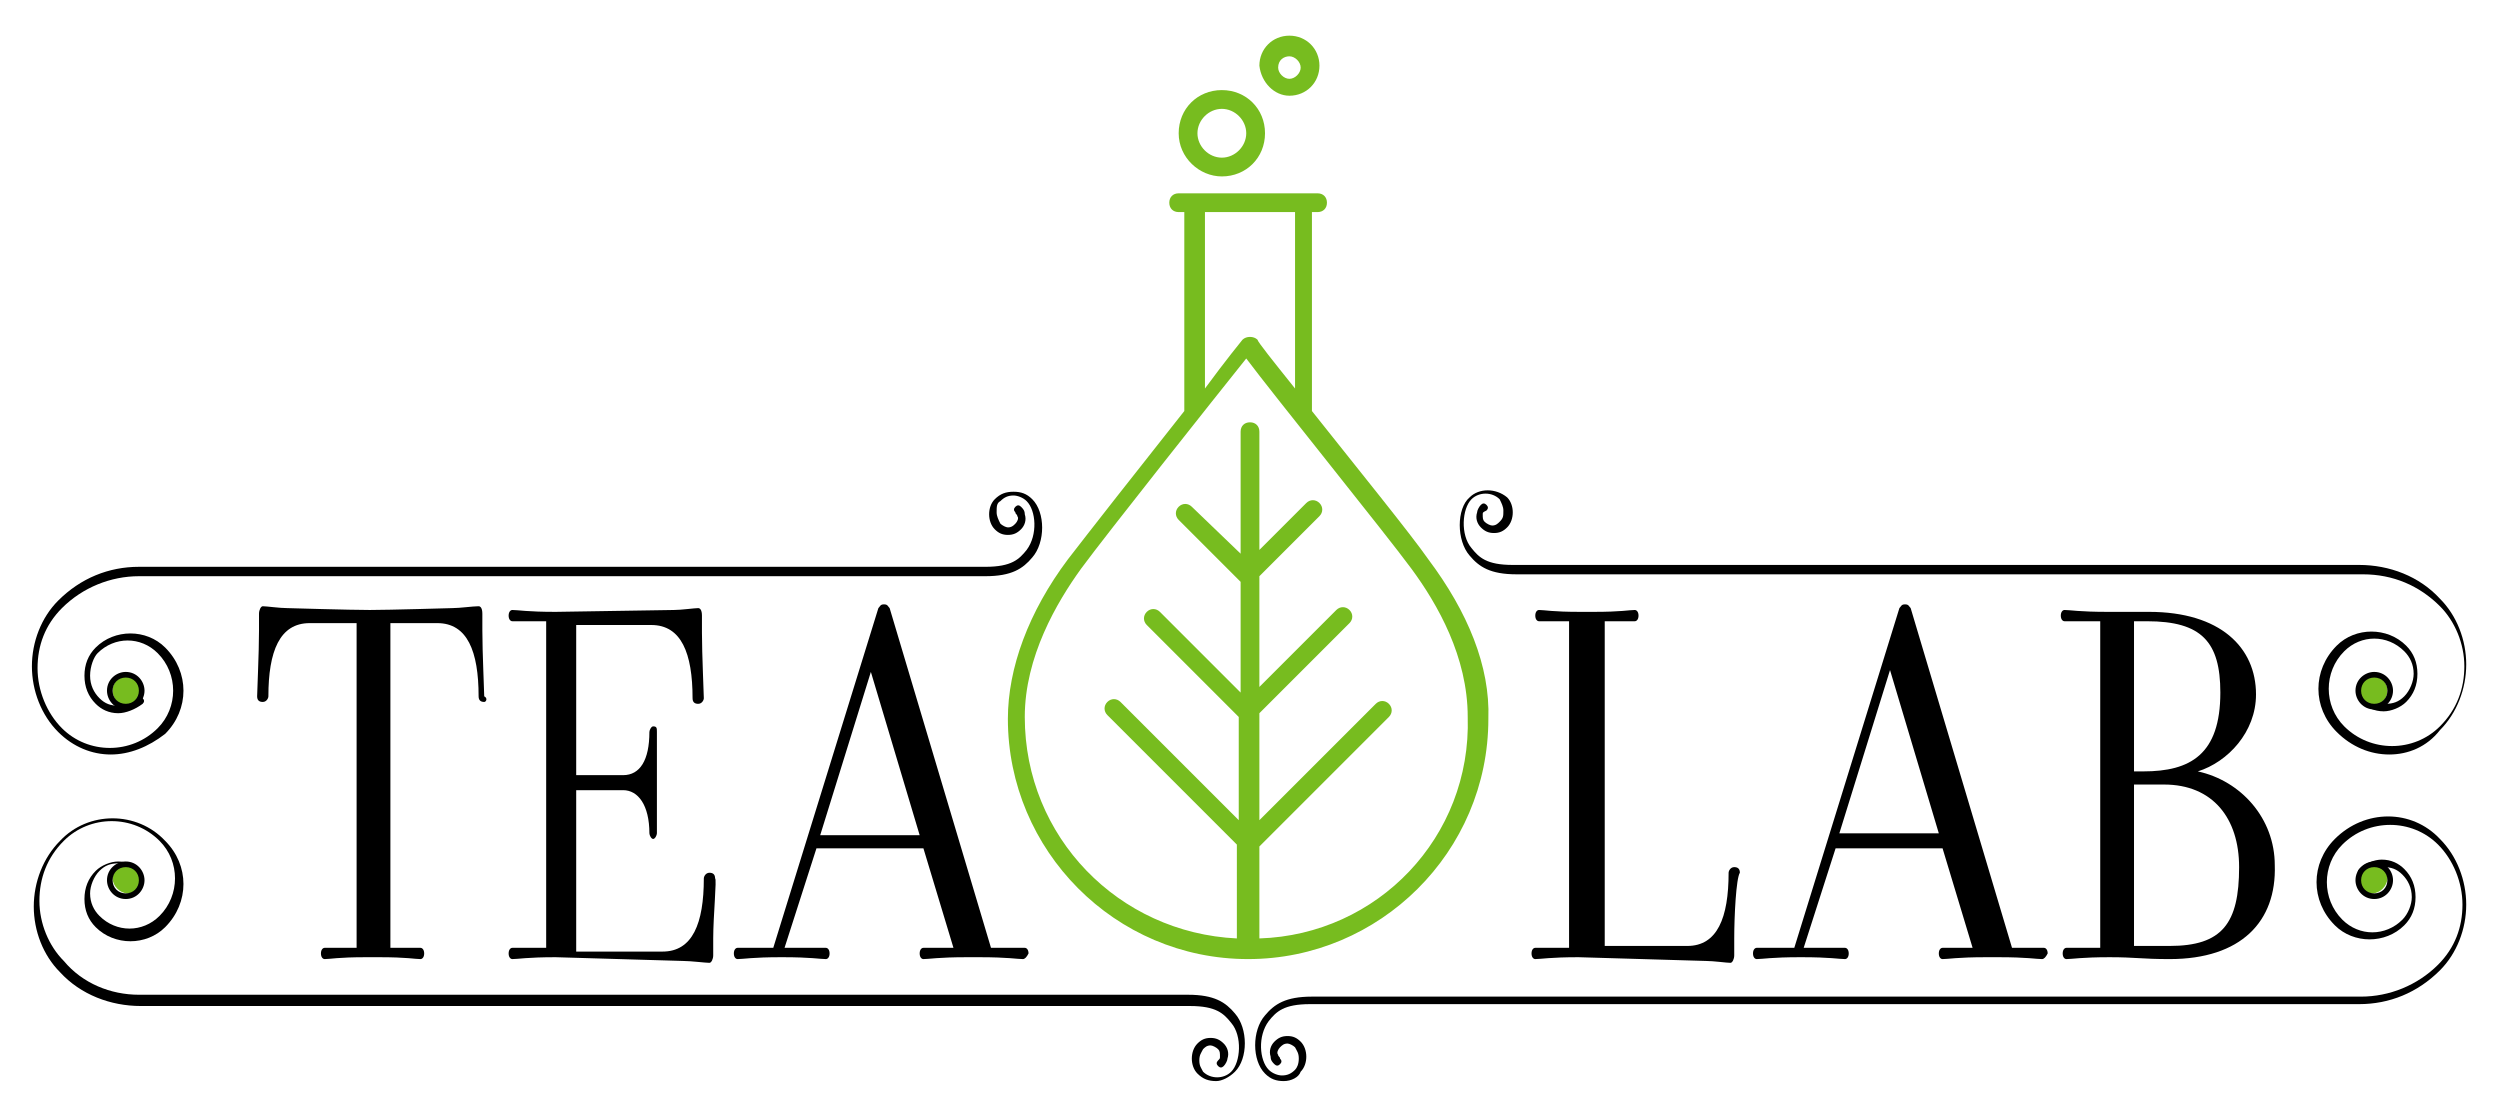 <?xml version="1.0" encoding="utf-8"?>
<!-- Generator: Adobe Illustrator 19.2.0, SVG Export Plug-In . SVG Version: 6.00 Build 0)  -->
<svg version="1.1" id="Layer_1" xmlns="http://www.w3.org/2000/svg" xmlns:xlink="http://www.w3.org/1999/xlink" x="0px" y="0px"
	 width="133.2px" height="59.6px" viewBox="0 0 133.2 59.6" enable-background="new 0 0 133.2 59.6" xml:space="preserve">
<g>
	<path d="M25.8,37.4c-0.2,0-0.3-0.1-0.3-0.3c0-2.4-0.6-3.9-2.2-3.9h-2.5v17.3h1.6c0.1,0,0.2,0.1,0.2,0.3c0,0.2-0.1,0.3-0.2,0.3
		c-0.3,0-0.7-0.1-2.2-0.1h-0.7c-1.5,0-1.9,0.1-2.2,0.1c-0.1,0-0.2-0.1-0.2-0.3c0-0.2,0.1-0.3,0.2-0.3H19V33.2h-2.5
		c-1.6,0-2.2,1.5-2.2,3.9c0,0.1-0.1,0.3-0.3,0.3c-0.2,0-0.3-0.1-0.3-0.3c0-0.3,0.1-2.3,0.1-3.5v-0.9c0-0.2,0.1-0.4,0.2-0.4
		c0.2,0,0.9,0.1,1.3,0.1c0,0,3.4,0.1,4.4,0.1c1,0,4.4-0.1,4.4-0.1c0.4,0,1.1-0.1,1.4-0.1c0.1,0,0.2,0.1,0.2,0.4v0.9
		c0,1.2,0.1,3.2,0.1,3.5C26,37.2,25.9,37.4,25.8,37.4"/>
	<path d="M38,50v0.9c0,0.2-0.1,0.4-0.2,0.4c-0.2,0-1-0.1-1.4-0.1L29.6,51c-1.5,0-2,0.1-2.3,0.1c-0.1,0-0.2-0.1-0.2-0.3
		c0-0.2,0.1-0.3,0.2-0.3h1.8V33.1h-1.8c-0.1,0-0.2-0.1-0.2-0.3c0-0.2,0.1-0.3,0.2-0.3c0.3,0,0.8,0.1,2.3,0.1l6.3-0.1
		c0.4,0,1.1-0.1,1.3-0.1c0.1,0,0.2,0.1,0.2,0.4v0.9c0,1.2,0.1,3.2,0.1,3.5c0,0.1-0.1,0.3-0.3,0.3c-0.2,0-0.3-0.1-0.3-0.3
		c0-2.4-0.6-3.9-2.2-3.9h-4v8h2.5c0.9,0,1.4-0.8,1.4-2.3c0-0.1,0.1-0.3,0.2-0.3c0.2,0,0.2,0.1,0.2,0.3c0,0.3,0,0.8,0,2.7
		c0,1.9,0,2.4,0,2.7c0,0.1-0.1,0.3-0.2,0.3c-0.1,0-0.2-0.2-0.2-0.3c0-1.5-0.6-2.3-1.4-2.3h-2.5v8.6h4.6c1.6,0,2.2-1.5,2.2-3.9
		c0-0.1,0.1-0.3,0.3-0.3c0.2,0,0.3,0.1,0.3,0.3C38.2,46.8,38,48.8,38,50"/>
	<path d="M54.5,51.1c-0.3,0-0.8-0.1-2.3-0.1h-0.7c-1.5,0-2,0.1-2.3,0.1c-0.1,0-0.2-0.1-0.2-0.3c0-0.2,0.1-0.3,0.2-0.3h1.6l-1.6-5.3
		h-5.7l-1.7,5.3h0.4H44c0.1,0,0.2,0.1,0.2,0.3c0,0.2-0.1,0.3-0.2,0.3c-0.3,0-0.8-0.1-2.3-0.1h-0.1c-1.5,0-2,0.1-2.3,0.1
		c-0.1,0-0.2-0.1-0.2-0.3c0-0.2,0.1-0.3,0.2-0.3H41h0.2l5.6-18.1c0.1-0.1,0.1-0.2,0.3-0.2c0.2,0,0.2,0.1,0.3,0.2l5.4,18.1h1.8
		c0.1,0,0.2,0.1,0.2,0.3C54.7,51,54.6,51.1,54.5,51.1 M46.4,35.8l-2.7,8.7H49L46.4,35.8z"/>
	<path d="M92.4,50v0.9c0,0.2-0.1,0.4-0.2,0.4c-0.2,0-0.9-0.1-1.3-0.1L84.1,51c-1.5,0-2,0.1-2.3,0.1c-0.1,0-0.2-0.1-0.2-0.3
		c0-0.2,0.1-0.3,0.2-0.3h1.8V33.1h-1.6c-0.1,0-0.2-0.1-0.2-0.3c0-0.2,0.1-0.3,0.2-0.3c0.3,0,0.7,0.1,2.2,0.1h0.7
		c1.5,0,1.9-0.1,2.2-0.1c0.1,0,0.2,0.1,0.2,0.3c0,0.2-0.1,0.3-0.2,0.3h-1.6v17.3h4.4c1.6,0,2.2-1.5,2.2-3.9c0-0.1,0.1-0.3,0.3-0.3
		c0.2,0,0.3,0.1,0.3,0.3C92.5,46.8,92.4,48.8,92.4,50"/>
	<path d="M108.8,51.1c-0.3,0-0.8-0.1-2.3-0.1h-0.7c-1.5,0-2,0.1-2.3,0.1c-0.1,0-0.2-0.1-0.2-0.3c0-0.2,0.1-0.3,0.2-0.3h1.6l-1.6-5.3
		h-5.7l-1.7,5.3h0.4h1.8c0.1,0,0.2,0.1,0.2,0.3c0,0.2-0.1,0.3-0.2,0.3C98,51.1,97.5,51,96,51h-0.1c-1.5,0-2,0.1-2.3,0.1
		c-0.1,0-0.2-0.1-0.2-0.3c0-0.2,0.1-0.3,0.2-0.3h1.8h0.2l5.6-18.1c0.1-0.1,0.1-0.2,0.3-0.2c0.2,0,0.2,0.1,0.3,0.2l5.4,18.1h1.7
		c0.1,0,0.2,0.1,0.2,0.3C109,51,108.9,51.1,108.8,51.1 M100.7,35.7L98,44.4h5.3L100.7,35.7z"/>
	<path d="M115.6,51.1c-1.5,0-1.8-0.1-3.2-0.1c-1.5,0-2,0.1-2.3,0.1c-0.1,0-0.2-0.1-0.2-0.3c0-0.2,0.1-0.3,0.2-0.3h1.8V33.1H110
		c-0.1,0-0.2-0.1-0.2-0.3c0-0.2,0.1-0.3,0.2-0.3c0.3,0,0.8,0.1,2.3,0.1c1.4,0,1.2,0,2.2,0c3.8,0,5.7,1.9,5.7,4.4
		c0,2-1.5,3.6-3.1,4.1c2.3,0.5,4.1,2.5,4.1,5C121.3,49.1,119.4,51.1,115.6,51.1 M114.4,33.1h-0.7v8h0.5c2.5,0,4.1-0.9,4.1-4.2
		C118.3,34.2,117.3,33.1,114.4,33.1 M115.3,41.8h-1.6v8.6h1.9c2.8,0,3.7-1.2,3.7-4.2C119.3,43.6,117.9,41.8,115.3,41.8"/>
	<path d="M5.9,40.2c-1,0-2-0.4-2.8-1.2c-0.9-0.9-1.4-2.2-1.4-3.5c0-1.3,0.5-2.6,1.4-3.5c1.2-1.2,2.7-1.8,4.3-1.8l45.1,0
		c1.4,0,1.8-0.4,2.2-0.9c0.6-0.8,0.5-2.1,0-2.6c-0.2-0.2-0.5-0.3-0.7-0.3c-0.3,0-0.5,0.1-0.7,0.3c-0.2,0.1-0.2,0.3-0.2,0.6
		c0,0.2,0.1,0.4,0.2,0.6c0.1,0.1,0.3,0.2,0.4,0.2c0.2,0,0.3-0.1,0.4-0.2c0.1-0.1,0.2-0.3,0.1-0.4c0-0.1-0.1-0.1-0.1-0.2
		c-0.1-0.1-0.1-0.2,0-0.3c0.1-0.1,0.2-0.1,0.3,0c0.1,0.1,0.2,0.2,0.2,0.4c0.1,0.3,0,0.6-0.2,0.8c-0.2,0.2-0.4,0.3-0.7,0.3l0,0
		c-0.3,0-0.5-0.1-0.7-0.3c-0.2-0.2-0.3-0.5-0.3-0.8c0-0.3,0.1-0.6,0.3-0.8c0.3-0.3,0.6-0.4,1-0.4c0.4,0,0.7,0.1,1,0.4
		c0.7,0.7,0.7,2.3,0,3.1c-0.5,0.6-1.1,1-2.5,1l-45.1,0c-1.5,0-3,0.6-4.1,1.7c-0.9,0.9-1.3,2-1.3,3.2c0,1.2,0.5,2.4,1.3,3.2
		c1.4,1.4,3.7,1.4,5.1,0c1.1-1.1,1.1-2.9,0-4c-0.9-0.9-2.3-0.9-3.2,0C5,35,4.8,35.5,4.8,36c0,0.5,0.2,0.9,0.5,1.2
		c0.3,0.3,0.6,0.4,1,0.4l0,0c0.4,0,0.7-0.1,1-0.4c0.1-0.1,0.2-0.1,0.3,0c0.1,0.1,0.1,0.2,0,0.3C7.2,37.8,6.7,38,6.3,38l0,0
		c-0.5,0-0.9-0.2-1.2-0.5c-0.4-0.4-0.6-0.9-0.6-1.5c0-0.6,0.2-1.1,0.6-1.5c1-1,2.7-1,3.7,0c1.3,1.3,1.3,3.3,0,4.6
		C7.9,39.8,6.9,40.2,5.9,40.2"/>
	<path fill="#77BC1F" d="M7.6,36.8c0,0.5-0.4,0.8-0.8,0.8c-0.5,0-0.8-0.4-0.8-0.8c0-0.5,0.4-0.8,0.8-0.8C7.2,35.9,7.6,36.3,7.6,36.8
		"/>
	<path d="M6.7,37.8c-0.6,0-1-0.5-1-1c0-0.6,0.5-1,1-1c0.6,0,1,0.5,1,1C7.7,37.3,7.3,37.8,6.7,37.8 M6.7,36.1c-0.4,0-0.7,0.3-0.7,0.7
		c0,0.4,0.3,0.7,0.7,0.7c0.4,0,0.7-0.3,0.7-0.7C7.4,36.4,7.1,36.1,6.7,36.1"/>
	<path d="M127.3,40.2c-1,0-2-0.4-2.8-1.2c-1.3-1.3-1.3-3.3,0-4.6c1-1,2.7-1,3.7,0c0.4,0.4,0.6,0.9,0.6,1.5c0,0.6-0.2,1.1-0.6,1.5
		c-0.3,0.3-0.8,0.5-1.2,0.5h0c-0.5,0-0.9-0.2-1.2-0.5c-0.1-0.1-0.1-0.2,0-0.3c0.1-0.1,0.2-0.1,0.3,0c0.3,0.3,0.6,0.4,1,0.4h0
		c0.4,0,0.7-0.1,1-0.4c0.3-0.3,0.5-0.8,0.5-1.2c0-0.5-0.2-0.9-0.5-1.2c-0.9-0.9-2.3-0.9-3.2,0c-1.1,1.1-1.1,2.9,0,4
		c1.4,1.4,3.7,1.4,5.1,0c0.9-0.9,1.3-2,1.3-3.2c0-1.2-0.5-2.4-1.3-3.2c-1.1-1.1-2.5-1.7-4.1-1.7l-45.1,0c-1.4,0-2-0.4-2.5-1
		c-0.7-0.8-0.7-2.5,0-3.1c0.5-0.5,1.4-0.5,2,0c0.2,0.2,0.3,0.5,0.3,0.8c0,0.3-0.1,0.6-0.3,0.8c-0.2,0.2-0.4,0.3-0.7,0.3l0,0
		c-0.3,0-0.5-0.1-0.7-0.3c-0.2-0.2-0.3-0.5-0.2-0.8c0-0.1,0.1-0.3,0.2-0.4c0.1-0.1,0.2-0.1,0.3,0c0.1,0.1,0.1,0.2,0,0.3
		C79,27.3,79,27.3,79,27.4c0,0.2,0,0.3,0.1,0.4c0.1,0.1,0.3,0.2,0.4,0.2c0.2,0,0.3-0.1,0.4-0.2c0.2-0.2,0.2-0.3,0.2-0.6
		c0-0.2-0.1-0.4-0.2-0.6c-0.4-0.4-1.1-0.4-1.5,0c-0.5,0.5-0.6,1.9,0,2.6c0.4,0.5,0.8,0.9,2.2,0.9l45.1,0c1.6,0,3.2,0.6,4.3,1.8
		c0.9,0.9,1.4,2.2,1.4,3.5c0,1.3-0.5,2.6-1.4,3.5C129.3,39.8,128.3,40.2,127.3,40.2"/>
	<path fill="#77BC1F" d="M125.6,36.8c0,0.5,0.4,0.8,0.8,0.8c0.5,0,0.8-0.4,0.8-0.8c0-0.5-0.4-0.8-0.8-0.8
		C126,35.9,125.6,36.3,125.6,36.8"/>
	<path d="M126.5,37.8c-0.6,0-1-0.5-1-1c0-0.6,0.5-1,1-1c0.6,0,1,0.5,1,1C127.5,37.3,127.1,37.8,126.5,37.8 M126.5,36.1
		c-0.4,0-0.7,0.3-0.7,0.7c0,0.4,0.3,0.7,0.7,0.7s0.7-0.3,0.7-0.7C127.2,36.4,126.9,36.1,126.5,36.1"/>
	<path d="M68.4,57.6c-0.4,0-0.7-0.1-1-0.4c-0.7-0.7-0.7-2.3,0-3.1c0.5-0.6,1.1-1,2.5-1l55.9,0c1.5,0,3-0.6,4.1-1.7
		c0.9-0.9,1.3-2,1.3-3.2c0-1.2-0.5-2.4-1.3-3.2c-1.4-1.4-3.7-1.4-5.1,0c-1.1,1.1-1.1,2.9,0,4c0.9,0.9,2.3,0.9,3.2,0
		c0.3-0.3,0.5-0.8,0.5-1.2c0-0.5-0.2-0.9-0.5-1.2c-0.3-0.3-0.6-0.4-1-0.4h0c-0.4,0-0.7,0.1-1,0.4c-0.1,0.1-0.2,0.1-0.3,0
		c-0.1-0.1-0.1-0.2,0-0.3c0.3-0.3,0.8-0.5,1.2-0.5h0c0.5,0,0.9,0.2,1.2,0.5c0.4,0.4,0.6,0.9,0.6,1.5c0,0.6-0.2,1.1-0.6,1.5
		c-1,1-2.7,1-3.7,0c-1.3-1.3-1.3-3.3,0-4.6c1.6-1.6,4.1-1.6,5.6,0c0.9,0.9,1.4,2.2,1.4,3.5c0,1.3-0.5,2.6-1.4,3.5
		c-1.2,1.2-2.7,1.8-4.3,1.8l-55.9,0c-1.4,0-1.8,0.4-2.2,0.9c-0.6,0.8-0.5,2.1,0,2.6c0.2,0.2,0.5,0.3,0.7,0.3c0.3,0,0.5-0.1,0.7-0.3
		c0.1-0.1,0.2-0.3,0.2-0.6s-0.1-0.4-0.2-0.6c-0.1-0.1-0.3-0.2-0.4-0.2h0c-0.2,0-0.3,0.1-0.4,0.2c-0.1,0.1-0.2,0.3-0.1,0.4
		c0,0.1,0.1,0.1,0.1,0.2c0.1,0.1,0.1,0.2,0,0.3c-0.1,0.1-0.2,0.1-0.3,0c-0.1-0.1-0.2-0.2-0.2-0.4c-0.1-0.3,0-0.6,0.2-0.8
		c0.2-0.2,0.4-0.3,0.7-0.3h0c0.3,0,0.5,0.1,0.7,0.3c0.2,0.2,0.3,0.5,0.3,0.8c0,0.3-0.1,0.6-0.3,0.8C69.2,57.4,68.8,57.6,68.4,57.6"
		/>
	<path fill="#77BC1F" d="M125.6,46.8c0-0.5,0.4-0.8,0.8-0.8c0.5,0,0.8,0.4,0.8,0.8s-0.4,0.8-0.8,0.8C126,47.7,125.6,47.3,125.6,46.8
		"/>
	<path d="M126.5,47.9c-0.6,0-1-0.5-1-1c0-0.6,0.5-1,1-1c0.6,0,1,0.5,1,1C127.5,47.4,127.1,47.9,126.5,47.9 M126.5,46.2
		c-0.4,0-0.7,0.3-0.7,0.7c0,0.4,0.3,0.7,0.7,0.7s0.7-0.3,0.7-0.7C127.2,46.5,126.9,46.2,126.5,46.2"/>
	<path d="M64.8,57.6c-0.4,0-0.7-0.1-1-0.4c-0.2-0.2-0.3-0.5-0.3-0.8c0-0.3,0.1-0.6,0.3-0.8c0.2-0.2,0.4-0.3,0.7-0.3l0,0
		c0.3,0,0.5,0.1,0.7,0.3c0.2,0.2,0.3,0.5,0.2,0.8c0,0.1-0.1,0.3-0.2,0.4c-0.1,0.1-0.2,0.1-0.3,0c-0.1-0.1-0.1-0.2,0-0.3
		c0.1-0.1,0.1-0.1,0.1-0.2c0-0.2,0-0.3-0.1-0.4c-0.1-0.1-0.3-0.2-0.4-0.2l0,0c-0.2,0-0.3,0.1-0.4,0.2c-0.1,0.2-0.2,0.3-0.2,0.6
		s0.1,0.4,0.2,0.6c0.4,0.4,1.1,0.4,1.5,0c0.5-0.5,0.6-1.9,0-2.6c-0.4-0.5-0.8-0.9-2.2-0.9l-55.9,0c-1.6,0-3.2-0.6-4.3-1.8
		c-0.9-0.9-1.4-2.2-1.4-3.5c0-1.3,0.5-2.6,1.4-3.5c1.5-1.6,4.1-1.6,5.6,0c1.3,1.3,1.3,3.3,0,4.6c-1,1-2.7,1-3.7,0
		c-0.4-0.4-0.6-0.9-0.6-1.5c0-0.6,0.2-1.1,0.6-1.5c0.3-0.3,0.8-0.5,1.2-0.5l0,0c0.5,0,0.9,0.2,1.2,0.5c0.1,0.1,0.1,0.2,0,0.3
		c-0.1,0.1-0.2,0.1-0.3,0C7,46.2,6.6,46,6.3,46l0,0c-0.4,0-0.7,0.1-1,0.4c-0.3,0.3-0.5,0.8-0.5,1.2c0,0.5,0.2,0.9,0.5,1.2
		c0.9,0.9,2.3,0.9,3.2,0c1.1-1.1,1.1-2.9,0-4c-1.4-1.4-3.7-1.4-5.1,0c-0.9,0.9-1.3,2-1.3,3.2c0,1.2,0.5,2.4,1.3,3.2
		C4.4,52.4,5.9,53,7.4,53l55.9,0c1.4,0,2,0.4,2.5,1c0.7,0.8,0.7,2.4,0,3.1C65.5,57.4,65.1,57.6,64.8,57.6"/>
	<path fill="#77BC1F" d="M7.6,46.8c0-0.5-0.4-0.8-0.8-0.8c-0.5,0-0.8,0.4-0.8,0.8s0.4,0.8,0.8,0.8C7.2,47.7,7.6,47.3,7.6,46.8"/>
	<path d="M6.7,47.9c-0.6,0-1-0.5-1-1c0-0.6,0.5-1,1-1c0.6,0,1,0.5,1,1C7.7,47.4,7.3,47.9,6.7,47.9 M6.7,46.2c-0.4,0-0.7,0.3-0.7,0.7
		c0,0.4,0.3,0.7,0.7,0.7c0.4,0,0.7-0.3,0.7-0.7C7.4,46.5,7.1,46.2,6.7,46.2"/>
	<path fill="#77BC1F" d="M76.1,29.8c-0.9-1.3-3.9-5-6.2-7.9c0,0,0,0,0-0.1V11.3h0.3c0.3,0,0.5-0.2,0.5-0.5c0-0.3-0.2-0.5-0.5-0.5
		h-7.4c-0.3,0-0.5,0.2-0.5,0.5c0,0.3,0.2,0.5,0.5,0.5h0.3v10.5c0,0,0,0.1,0,0.1c-2.3,2.9-5.2,6.6-6.2,7.9c-2.1,2.8-3.2,5.8-3.2,8.5
		c0,7,5.7,12.8,12.8,12.8h0c7,0,12.8-5.7,12.8-12.8C79.4,35.5,78.2,32.6,76.1,29.8 M64.2,11.3H69v9.4c-1.2-1.5-2-2.5-2-2.6
		c-0.2-0.2-0.6-0.2-0.8,0c0,0-0.9,1.1-2,2.6V11.3z M67.1,50v-4.9l6.9-6.9c0.2-0.2,0.2-0.5,0-0.7c-0.2-0.2-0.5-0.2-0.7,0l-6.2,6.2
		v-5.7l4.8-4.8c0.2-0.2,0.2-0.5,0-0.7c-0.2-0.2-0.5-0.2-0.7,0l-4.1,4.1v-5.9l3.2-3.2c0.2-0.2,0.2-0.5,0-0.7c-0.2-0.2-0.5-0.2-0.7,0
		l-2.5,2.5v-6.3c0-0.3-0.2-0.5-0.5-0.5c-0.3,0-0.5,0.2-0.5,0.5v6.5L63.5,27c-0.2-0.2-0.5-0.2-0.7,0c-0.2,0.2-0.2,0.5,0,0.7l3.3,3.3
		c0,0,0,0,0,0v5.9l-4.3-4.3c-0.2-0.2-0.5-0.2-0.7,0c-0.2,0.2-0.2,0.5,0,0.7l4.9,4.9c0,0,0,0,0,0v5.5l-6.3-6.3
		c-0.2-0.2-0.5-0.2-0.7,0c-0.2,0.2-0.2,0.5,0,0.7l6.9,6.9V50c-6.3-0.3-11.3-5.4-11.3-11.8c0-3.2,1.7-6.1,3-7.9
		c1.4-1.9,7.2-9.2,8.8-11.2c1.5,2,7.4,9.3,8.8,11.2c1.4,1.9,3,4.7,3,7.9C78.4,44.6,73.4,49.8,67.1,50"/>
	<path fill="#77BC1F" d="M65.1,9.4c1.3,0,2.3-1,2.3-2.3c0-1.3-1-2.3-2.3-2.3c-1.3,0-2.3,1-2.3,2.3C62.8,8.4,63.9,9.4,65.1,9.4
		 M65.1,5.8c0.7,0,1.3,0.6,1.3,1.3c0,0.7-0.6,1.3-1.3,1.3c-0.7,0-1.3-0.6-1.3-1.3C63.8,6.4,64.4,5.8,65.1,5.8"/>
	<path fill="#77BC1F" d="M68.7,5.1c0.9,0,1.6-0.7,1.6-1.6c0-0.9-0.7-1.6-1.6-1.6c-0.9,0-1.6,0.7-1.6,1.6C67.2,4.4,67.9,5.1,68.7,5.1
		 M68.7,3c0.3,0,0.6,0.3,0.6,0.6c0,0.3-0.3,0.6-0.6,0.6c-0.3,0-0.6-0.3-0.6-0.6C68.1,3.2,68.4,3,68.7,3"/>
</g>
</svg>
